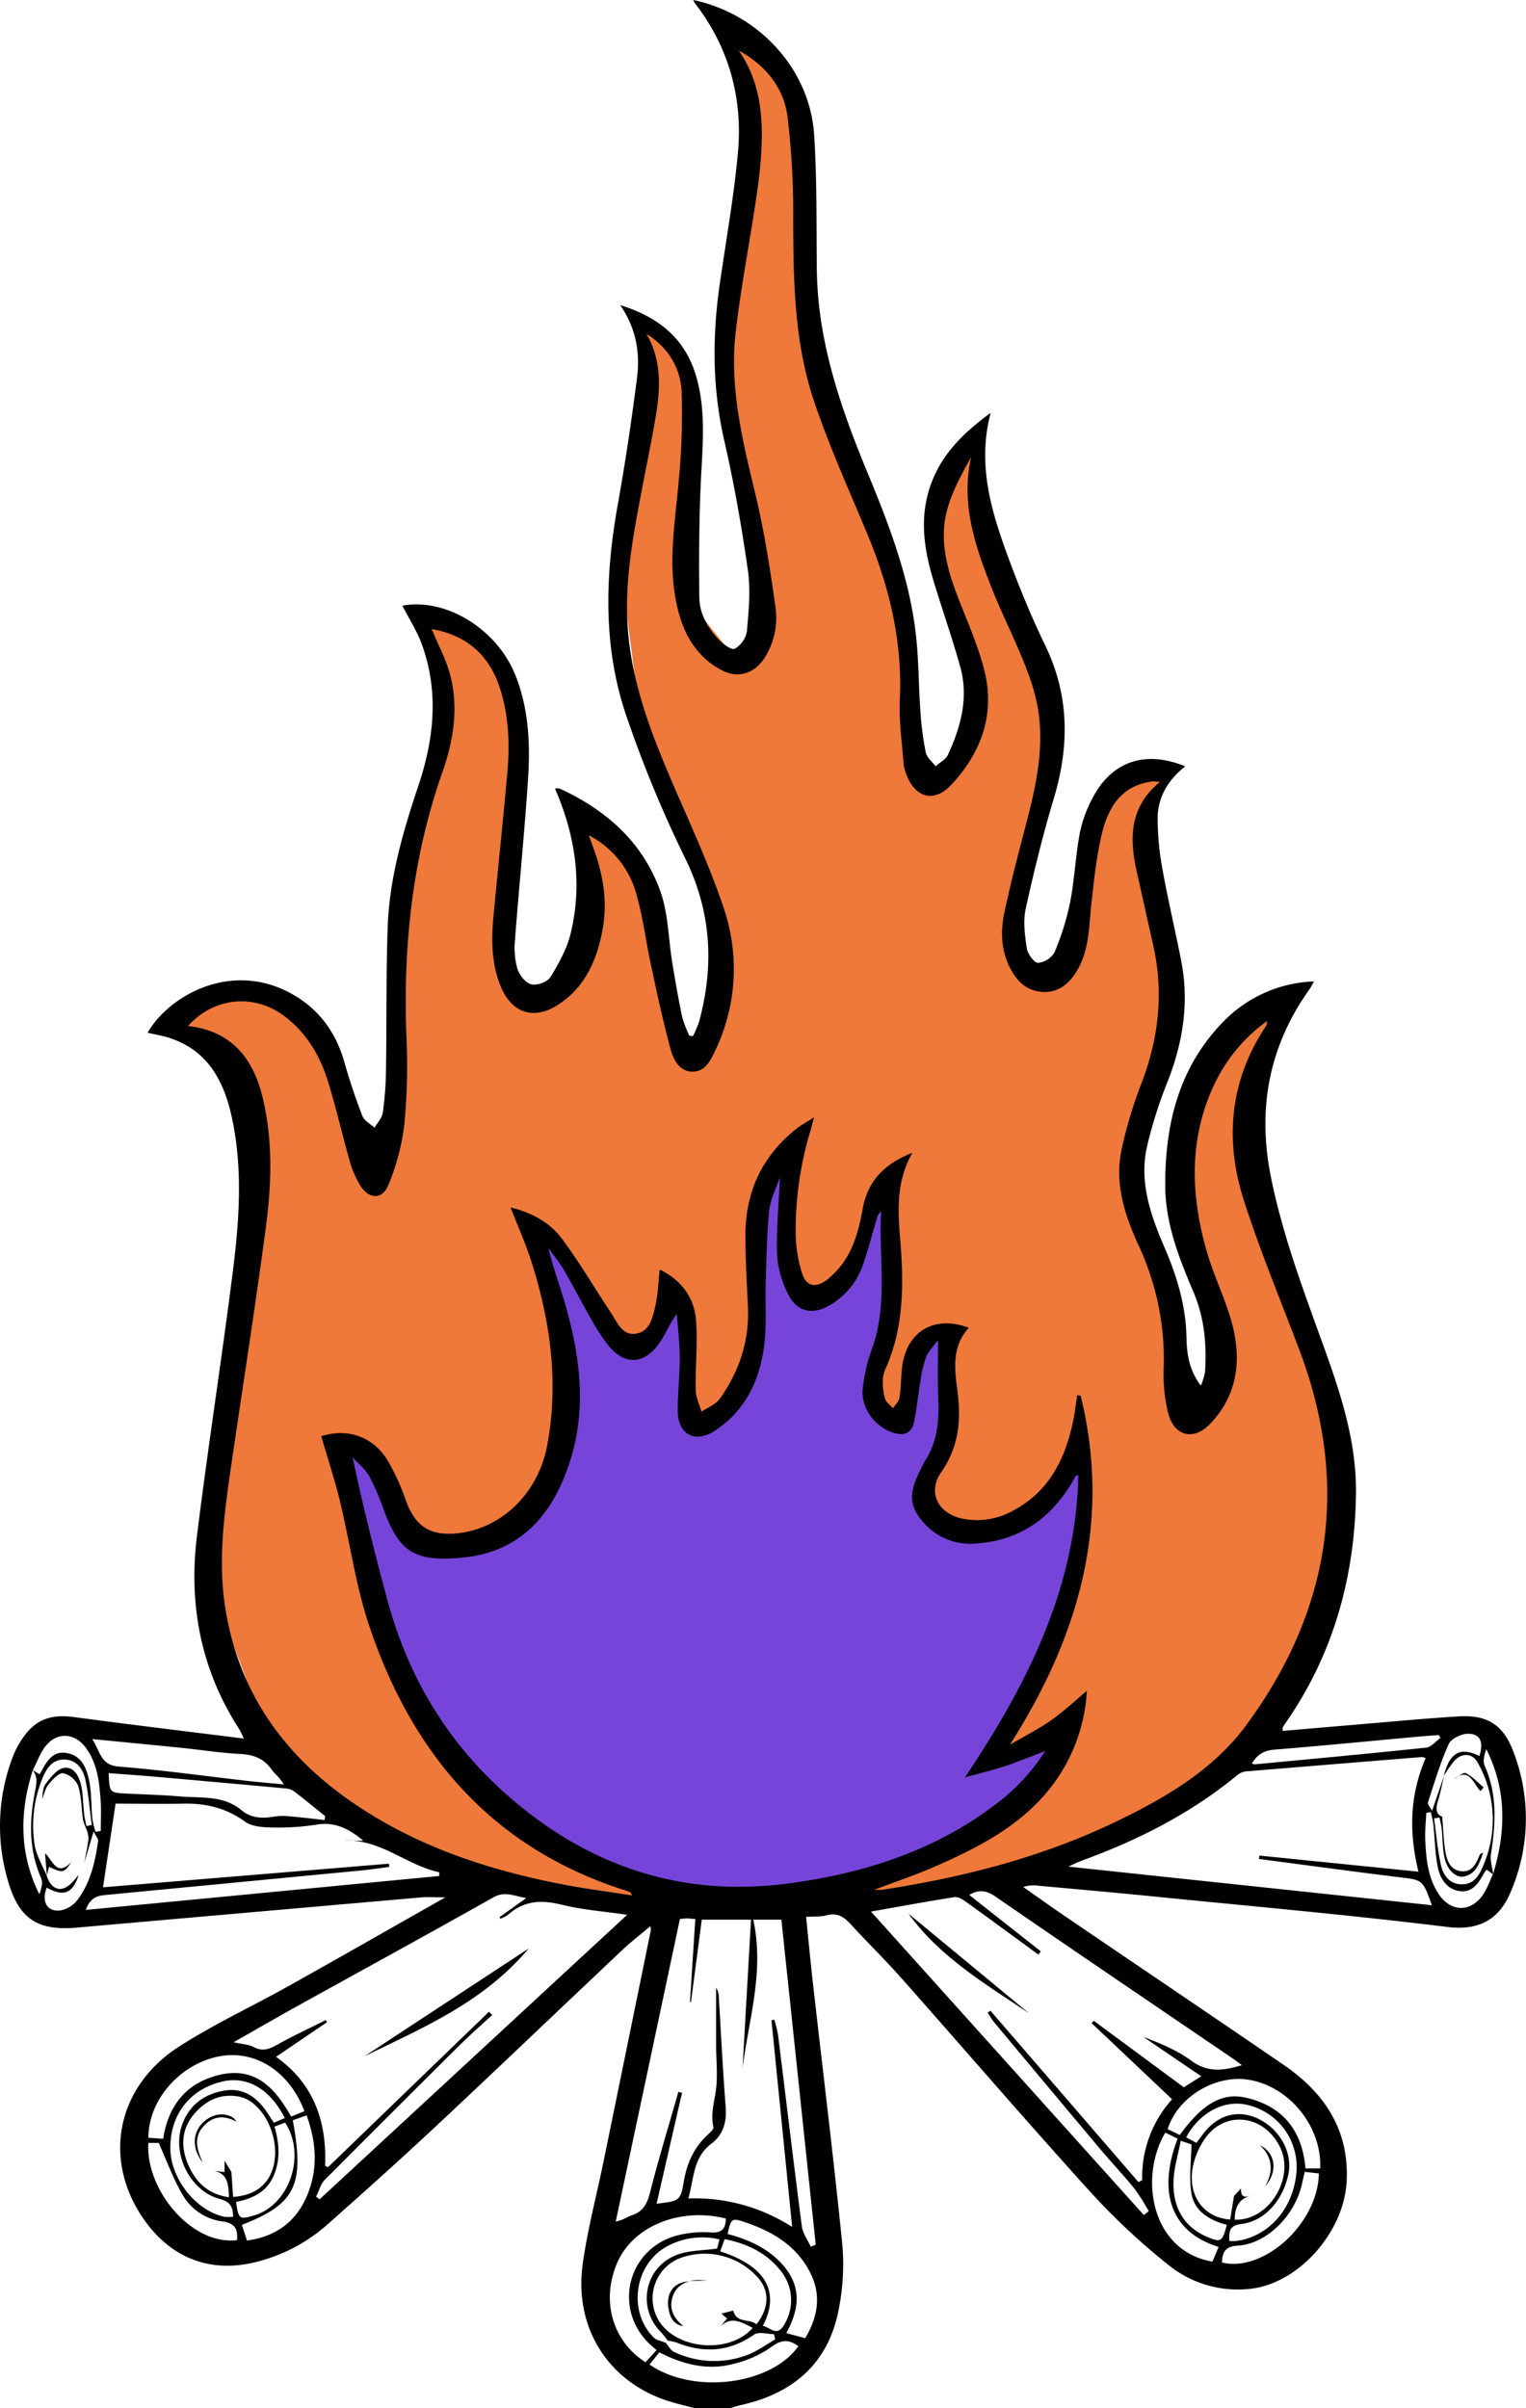 <?xml version="1.0" encoding="UTF-8"?> <svg xmlns="http://www.w3.org/2000/svg" viewBox="0 0 474.3 748.27"><defs><style>.cls-1{fill:#ee793a;}.cls-2{fill:#7744d9;}</style></defs><g id="Слой_2" data-name="Слой 2"><g id="Слой_1-2" data-name="Слой 1"><polygon class="cls-1" points="242.85 596.52 336 578.26 379.6 552.99 410.25 504.4 416.23 452.82 394.55 386.29 389.32 341.43 400.53 313.02 386.32 316.16 370.42 340.49 366.57 364.82 367.29 382.88 371.36 394.54 375.97 406.33 380.58 420.17 378.61 428.89 372.11 440.21 364.88 427.93 359.82 392.04 351.39 364.09 358.86 333.26 364.16 300.98 358.62 260.27 360.31 245.34 363.68 239.07 348.26 243.41 340.07 254.01 329.47 301.7 319.35 301.46 314.3 287.49 322.73 255.45 328.27 231.6 320.08 197.16 307.55 166.32 303.7 148.98 304.42 135.25 293.34 149.94 290.69 177.65 299.36 203.42 299.84 224.14 295.63 243.93 285.87 241.96 277.68 179.81 261.06 128.26 250.46 94.06 249.5 50.94 243.47 24.2 230.47 10.95 226.85 10.71 232.63 61.54 230.22 82.73 226.61 123.2 230.71 147.78 236.97 176.2 236.73 198.36 229.02 205.11 214.33 186.8 217.75 151.35 216.01 122.72 206.38 105.14 199.15 99.6 199.87 132.84 192.65 174.03 199.87 229.92 212.4 260.75 223.96 288.21 221.79 314.23 215.29 326.51 207.82 311.34 199.39 272.56 194.33 263.16 178.19 250.39 183.97 295.44 169.28 311.1 161.09 306.52 156.03 292.55 161.33 220.52 150.97 200.05 133.63 191.86 132.66 194.75 139.65 229.19 130.01 258.34 122.31 313.51 121.82 355.66 116.04 365.3 100.87 327 90.51 312.3 72.92 308.93 58.47 314.95 52.21 317.84 68.11 328.44 73.41 337.36 75.57 361.2 74.37 417.81 67.86 469.36 65.7 492.97 80.39 531.99 99.9 557.53 130.26 577.28 167.83 586.67 210.23 593.66 242.85 596.52"></polygon><polygon class="cls-2" points="105.28 449.01 113.81 451.33 126.99 472.66 139.39 480.8 166.14 469.56 174.28 441.25 173.12 406.75 164.59 380 176.61 390.86 189.79 415.67 198.32 419.16 209.56 401.71 213.05 410.24 214.99 440.87 221.97 440.09 233.21 426.14 235.15 378.84 244.06 355.97 245.23 367.21 245.61 396.67 256.86 402.49 265.38 392.02 268.49 381.55 275.46 372.64 278.95 392.02 271.59 433.11 276.63 441.25 280.89 441.64 287.09 416.44 291.55 416.41 294.85 436.21 287.87 462.19 288.26 469.94 300.66 474.98 321.6 471.11 334.39 452.5 337.49 457.15 335.94 471.88 335.17 488.55 321.21 524.22 309.58 543.21 320.82 543.21 329.74 540.5 324.13 558.17 278.18 581.21 240.19 589.73 187.85 581.21 154.9 562.21 123.5 516.08 104.11 451.72 105.28 449.01"></polygon><path d="M215.76,748.27c-2.38-.63-4.78-1.2-7.15-1.9-19.1-5.65-30.32-22.65-27.49-42.88,1.49-10.72,4.3-21.26,6.48-31.89q7.36-35.91,14.69-71.83a5.47,5.47,0,0,0-.15-1.24c-3.09,2.62-6.09,4.93-8.82,7.51-19.24,18.15-38.35,36.44-57.66,54.51-11.12,10.4-22.46,20.56-33.85,30.64A52.3,52.3,0,0,1,79.11,703c-15,3.6-27.84-2.2-36.14-16.07-10.7-17.87-5.89-39,12.59-50.92,11-7.08,22.94-12.58,34.36-19,15.89-8.87,31.68-17.91,48.49-27.43-3.14,0-5.24-.16-7.32,0Q77.41,594.27,23.72,599C11.56,600,5.9,596.25,2.47,584.42a60.06,60.06,0,0,1,1.4-38.24,27.47,27.47,0,0,1,2.69-5.33c4.11-6.47,9-8.31,16.56-7.28,17.29,2.33,34.61,4.4,52.66,6.67a30.34,30.34,0,0,0-1.39-2.86C62.47,519,58.55,498.69,61.22,477.22c3.4-27.36,7.66-54.61,11.13-82,2.05-16.11,3.19-32.35-.39-48.44-2.5-11.26-7.66-20.61-19.59-24.35-2.11-.66-4.31-1-6.51-1.52C52.57,309.33,71.6,298.69,90,308.46c8.86,4.71,14.35,12.06,17.07,21.7,1.59,5.62,3.46,11.19,5.57,16.63.57,1.48,2.48,2.44,3.78,3.63.88-1.55,2.31-3,2.55-4.69a101.39,101.39,0,0,0,1-13c.24-15,0-30,.54-44.93s4.78-29.51,9.55-43.73c4.89-14.6,6.4-29.26,1-44-1.53-4.14-4-7.95-6-11.86,13.43-2.52,29.43,7.19,35.16,21.67,4.1,10.33,4.62,21.21,3.91,32.08-1.1,16.68-2.78,33.32-4.06,50a24.93,24.93,0,0,0,.68,8.88c.6,2,2.48,4.49,4.25,5s5.14-.69,6.08-2.21c2.63-4.27,5.18-8.9,6.33-13.73,3.66-15.32,1.44-30.23-4.91-44.85a4.14,4.14,0,0,1,1.47,0c14.53,6.66,25.9,16.76,31.31,32,2.46,6.92,2.45,14.7,3.67,22.08.93,5.66,1.91,11.31,3.09,16.93a36.28,36.28,0,0,0,2.22,5.77l1.13.12a35.26,35.26,0,0,0,1.89-4.46c4.79-17.63,3.8-34.5-4.54-51.25A375.9,375.9,0,0,1,195,223.4c-7.7-21.87-7-44.37-2.93-66.94,2.31-12.89,4.23-25.85,5.9-38.83,1-7.82-.12-15.46-5.2-22.81,12.09,3.72,20.28,10.5,23.66,22.29,3.24,11.29,1.8,22.77,1.32,34.24s-.52,22.9-.39,34.35c.06,5,2.58,9.39,6,13,1.33,1.42,4,3.37,5,2.88a7.73,7.73,0,0,0,3.77-5.3c.57-6.3,1.21-12.78.33-19-1.93-13.57-4.31-27.11-7.37-40.47-3.69-16.1-3.73-32.14-1.41-48.33,1.93-13.45,4.34-26.86,5.62-40.38C231,30.87,226.74,14.93,216,1a7.36,7.36,0,0,1-.54-1c20.34,4.23,36.24,21.46,37.58,41.83.91,13.93.68,27.94.84,41.91.26,22.3,7.35,42.85,15.75,63.13,7.07,17.07,13.67,34.35,15.31,53,.62,6.95.62,14,1.12,20.92a98.63,98.63,0,0,0,1.67,13c.33,1.58,2,2.89,3.07,4.33,1.31-1.19,3.16-2.12,3.84-3.6,4-8.66,6.46-17.71,3.84-27.22-2.49-9-5.62-17.84-8.32-26.79s-4.18-17.75-1.79-26.91c2.87-11,10.17-18.48,19.53-25.29-4.31,16.42.37,31.06,5.7,45.5,3.33,9,7,17.92,11.17,26.54,7.61,15.61,7.68,31.35,2.79,47.69-3.4,11.32-6.24,22.83-8.76,34.38-.84,3.89-.27,8.21.34,12.23.27,1.75,2.25,4.52,3.49,4.54a6.65,6.65,0,0,0,5.15-3.31,83,83,0,0,0,4.84-15.59c1.38-7.08,1.67-14.38,3-21.46a40.22,40.22,0,0,1,4.3-11.49c6-10.9,16.25-14.22,28.47-9.2-5.29,4.15-8.51,9.51-8.58,16a87,87,0,0,0,1.57,16.32c1.69,9.45,3.95,18.79,5.77,28.22,2.52,13,.49,25.5-4.38,37.75a140.15,140.15,0,0,0-6.2,19.56c-2.62,11.15,1,21.48,5.34,31.55,3.83,8.89,6.63,17.95,6.85,27.78.11,5,.64,10.18,4.48,15.28a22,22,0,0,0,1.29-4.21c.58-8.57-.19-17-3.6-24.95-4.51-10.59-8.71-21.24-8.76-33-.07-19.24,4.27-36.93,18.19-51.11a41.32,41.32,0,0,1,28-12.37,20,20,0,0,1-1.19,2.2c-12.65,17.63-16.43,37.05-12.21,58.28,3.52,17.71,9.79,34.53,15.9,51.41,5.58,15.4,10.86,30.86,10.59,47.56-.4,25.71-7,49.52-21.76,70.82a17.32,17.32,0,0,0-1,1.57c-.1.19,0,.47,0,1.06,7.19-.62,14.34-1.24,21.5-1.84,11.07-.92,22.12-2,33.2-2.67,8.93-.54,13.89,2.66,17,11a57.49,57.49,0,0,1-.81,43.45c-3.28,7.88-9,12.26-19.55,11-29.95-3.69-60-6.36-90.06-9.36-12.41-1.25-24.84-2.34-37.26-3.48a10.4,10.4,0,0,0-4.67.4c4.54,3.18,9,6.4,13.61,9.51,22.48,15.29,45,30.47,67.45,45.85,12.6,8.65,20.28,20.21,19.46,36.12-.81,15.72-14.75,31.47-29.54,33.33a34.28,34.28,0,0,1-26-7.48,207,207,0,0,1-24.5-23c-19.85-21.91-39.14-44.33-58.75-66.46-5-5.6-10.35-10.82-15.39-16.34-2.1-2.3-4.18-3.63-7.45-2.73-1.86.51-3.91.32-6.38.48.74,7.27,1.38,14.19,2.17,21.09,3.05,26.9,6.37,53.78,9.08,80.72a71.22,71.22,0,0,1-1.1,20.07c-3.18,16.88-14.19,26.27-30.6,29.87-1.07.24-2.11.61-3.16.92ZM464.11,582.44,462.06,581a11.21,11.21,0,0,0-.75,1c-1.69,3-3.52,6.14-7.54,5.65s-6.17-3.85-6.89-7.48c-.87-4.34-.91-8.85-1.38-13.28-.14-1.28-.52-2.54-.79-3.81l-1.4.24c-.12,2.7-.43,5.4-.33,8.09.24,6,.77,12,4.22,17.2,3.65,5.5,9.74,5.7,13.57.38,1.42-2,2.22-4.39,3.28-6.63,4.06-13.21,4.25-26.2-2.1-38.85-.57,1.75-1.12,3.74-.48,5.19,4,9,3.38,18.15,1.93,27.48C463.1,578.2,463.85,580.36,464.11,582.44ZM10.07,550l2.24,1.35c2-3.43,3.67-7.51,8.52-6.6s6.23,5.12,7,9.22c.65,3.64.51,7.41.86,11.11a29.08,29.08,0,0,0,1,4.15l1.63-.28c0-3,.17-6,0-8.9-.42-6-.94-12-4.73-17.06-3.41-4.54-8.86-4.86-12.39-.45-1.74,2.17-2.68,5-4,7.51C6,563.19,6,576.07,12.22,588.6c.65-1.69,1.17-3.59.56-5-3.94-9-3.69-18.14-1.81-27.39C11.44,553.89,11.7,551.89,10.07,550ZM206.94,728c.85,1,1.51,2.35,2.57,2.83a29,29,0,0,0,22.88.9c3-1.14,5.71-3.17,8.55-4.79l-.41-1.64c-2.08,0-4.75-.84-6.14.14-7.67,5.37-15.61,5.87-24.07,2.49a18.47,18.47,0,0,0-2.79-.61,29.67,29.67,0,0,0-2-2.53c-7.94-7.89-5-21,5.64-24.4,3.56-1.13,7.49-1.1,11.7-1.66.16-.59.46-1.73.75-2.86a23,23,0,0,0-16.77,2.42c-9.76,5.76-11.68,20.1-3.65,28.09C204.07,727.25,205.66,727.44,206.94,728ZM66.56,674.56l3.23.39v-3.54q1.06,1.74,2.13,3.45.27,3.92.54,7.8c8-.54,12.42-5.1,13-12.44.65-8.2-4.5-17.53-11.33-18.76-5.79-1-10.3,1.32-13.84,5.52-4.12,4.89-4.12,10.55-1.59,16.14,2.36,5.21,6.22,8.76,12.47,9.65C71,678.91,70.93,675.53,66.56,674.56Zm317,7.78,2.17-2.31c-.19,3.77,2.18,2.3,3.88,2.15-4.42.62-5.8,3.53-5.86,7.56,10.58.42,18.81-12.87,14.1-22.52-4.93-10.1-17-11.61-23.27-2.77a23.74,23.74,0,0,0-3.55,7.63c-2.38,9.26,2.46,17,11.32,17.61C382.74,687.29,383.15,684.82,383.55,682.34ZM24.44,582.64c-1.8,5.72-4.65,6.84-9.93,3.92-1.58,4.31,0,7.42,4,7.12A8.67,8.67,0,0,0,24,590.49c4.09-5.37,5.55-11.84,6.5-18.39.1-.68-.66-1.49-1.4-3l-2.89,9.68c.45-2.45,1-4.88,1.29-7.34a7.72,7.72,0,0,0-.63-3,21.12,21.12,0,0,1-1.07-2.93c-.52-3.54-.45-7.24-1.51-10.6a6.74,6.74,0,0,0-4.66-3.9c-1.41-.15-3.34,2-4.58,3.52-1,1.21-1.3,3-1.92,4.5.12-1.73.22-3.66,1.2-4.91,1.49-1.92,3.4-4.38,5.46-4.75,3.08-.56,4.76,2.49,5.38,5.21.68,3,.64,6.14,1,9.22.14,1.22.45,2.42.68,3.63l1.68-.33c-.62-4.62-1-9.3-1.94-13.85-.72-3.4-2.63-6.45-6.67-6.5-3.86,0-5.55,3-6.81,6.05A38.88,38.88,0,0,0,10.73,573c.46,3.46,2.52,6.71,3.85,10l-.06-.09c1.56,4.57,4.79,5.35,8,1.92C23.16,584.14,23.79,583.38,24.44,582.64Zm424.31-30.82c1.82-7.27,5.11-9.1,11.06-6.15,1.38-4.27.33-6.92-3.49-6.93-2.09,0-5.28,1.52-6.05,3.22-2.63,5.83-4.46,12-6.43,18.12-.19.61.73,1.57,1.26,2.61l3.78-11c-.64,2.65-1.13,5.34-1.94,7.94-.76,2.42-.63,4.28,1.32,4.83.33,3.94.42,7.37.95,10.74.49,3,1.59,6.11,5.29,6.28,3.36.16,4.4-2.73,5.49-5.28.05-.12.29-.16,1-.52-1.25,3.5-2.24,6.61-5.92,7.4-2.58.56-5.29-2-6.12-5.92-.61-2.89-.54-5.92-.85-8.88-.13-1.18-.45-2.34-.69-3.5l-1.68.26c.67,4.84,1.08,9.73,2.12,14.48.72,3.3,2.82,6.07,6.65,6,3.66,0,5.34-2.91,6.53-5.87a35.83,35.83,0,0,0-1.68-31.81c-1.66-3.15-5-3.3-7.42-.58A52.39,52.39,0,0,0,448.75,551.82ZM224,722.84q1-1.22,2-2.4l-1.81-1.51,3.72-.95c1,4.12,5.1,2.38,7.2,4.29,4.32-5.61,4.17-11.16-.57-15.61a22.09,22.09,0,0,0-21.85-5.41,13.4,13.4,0,0,0-8.13,19.51c5.26,9.34,22.14,10.94,29.4,2.58C230.62,721.78,227.5,719.52,224,722.84ZM360.49,243a18.59,18.59,0,0,0-2.14-.18c-9.46,1.06-13.76,7.71-15.76,15.82-1.79,7.22-2.55,14.72-3.37,22.14-.8,7.18-.62,14.52-4.57,21-2.42,4-5.8,6.74-10.64,6.45s-7.94-3.29-10.06-7.42c-2.81-5.48-3-11.35-1.8-17.18,1.7-8,3.76-16,5.84-24,3.07-11.72,6.22-23.37,5.1-35.72-.82-9-4.3-17.11-7.88-25.22-2.42-5.47-5-10.88-7.18-16.45-5-12.85-9.46-25.83-6.17-40.2-2.93,5.18-5.74,10.36-7.34,15.89-2.8,9.69-.15,19,3.38,28.08,2.84,7.31,6.07,14.56,8,22.12,3.5,13.7-.85,25.71-10.27,35.78-5.27,5.63-11.2,4-13.86-3.15a12.17,12.17,0,0,1-.9-3.23c-.49-6.7-1.5-13.44-1.19-20.11.85-18.14-3.27-35.13-10.19-51.69-5.71-13.69-11.86-27.26-16.55-41.3-6.09-18.18-6.35-37.26-6.4-56.29a246.56,246.56,0,0,0-1.79-32C243.52,27,237.8,20.22,229.62,15.7c6.67,9.58,7.61,20.4,7,31.49-.3,5.34-1,10.68-1.83,16-2,13.32-4.58,26.56-6.12,39.93-2,17.15,2.09,33.69,6.07,50.26,2.79,11.6,4.63,23.46,6.29,35.28a23.19,23.19,0,0,1-3.43,15.82c-2.91,4.56-7.76,6.35-12.65,4.09a24.06,24.06,0,0,1-7.4-5.51c-4.68-5.13-6.71-11.58-7.79-18.33-1.84-11.51.08-22.87,1.1-34.31a216.46,216.46,0,0,0,1-28.68c-.34-7.5-4.23-13.8-10.94-18,4.73,8.09,4.35,16.76,2.92,25.45-1.25,7.63-2.88,15.19-4.31,22.79-2.71,14.35-5.52,28.68-4.4,43.43,1.33,17.73,7.81,33.9,14.8,50,5.22,12,10.68,23.93,14.85,36.3a58.54,58.54,0,0,1-2.38,44.53c-1.44,3.09-3.12,6.83-7.22,6.76s-5.9-3.81-6.79-7.09c-2.31-8.52-4.16-17.17-6-25.8-1.64-7.53-2.55-15.26-4.7-22.64A29,29,0,0,0,183,259.58c.6,1.65,1,2.66,1.33,3.66,3.12,8.33,4.59,16.87,2.94,25.71-1.77,9.5-5.5,18-14,23.38-7.41,4.72-14.17,2.45-17.58-5.67-2.88-6.87-3-14.1-2.36-21.37,1.4-15,3-30,4.35-45.08.8-9.12.47-18.24-2.51-27-3.49-10.28-10.83-16-21-17.74,2,4.88,4.6,9.63,5.87,14.72,2.52,10.11.82,20.22-2.56,29.83-9.39,26.68-12.22,54.13-11.15,82.22a192.64,192.64,0,0,1-.67,27.29,71.5,71.5,0,0,1-4.92,18.64c-1.86,4.7-6.12,4.55-8.79.15a30,30,0,0,1-3.15-7.17c-2.36-8.26-4.26-16.67-6.79-24.88-2.58-8.38-6.91-15.71-14.28-21-8.6-6.12-20.83-5.8-29.31,3.55,13.36,1.5,20.2,9.83,23.18,22.1,3.23,13.31,2.84,26.83,1.06,40.21-3.4,25.59-7.43,51.1-11.15,76.66-2,13.85-3.7,27.73-1.51,41.74,4.11,26.27,18.24,46,39.83,60.76,19.81,13.54,42.1,20.87,65.44,25.34,6.86,1.32,13.81,2.2,21.25,3.36-.51-.79-.56-1-.65-1-.46-.19-.92-.38-1.39-.53C153,574.35,128,545,114.64,504.85c-4.12-12.36-5.85-25.5-8.94-38.22-1.66-6.85-3.88-13.57-5.85-20.35,8.08-2.53,15.86,0,20.46,7.26a68.69,68.69,0,0,1,5.89,12.86c2.88,7.8,7.37,10.87,15.63,10.09,14-1.32,25.46-12.43,28.26-27.43,3.63-19.39,1-38.29-4.86-56.85-1.81-5.7-4.28-11.2-6.54-17,6.66,1.61,12.24,4.69,16,9.76,5.48,7.37,10.15,15.34,15.22,23,2,3,3.5,7.17,7.8,6.45s5.18-5.09,6-8.71.9-7.27,1.34-11.22c6.71,3.29,10.71,8.64,11.28,15.71s-.24,14.42-.1,21.64c0,2.29,1.16,4.57,1.79,6.85,1.94-1.34,4.46-2.28,5.74-4.09,6-8.48,9.18-17.91,8.71-28.44-.33-7.6-.82-15.21-.77-22.81.1-13.41,5.43-24.43,16-32.73,1.45-1.14,3.12-2,5.31-3.41-.51,1.86-.76,2.82-1,3.77a107.33,107.33,0,0,0-4.7,32.85,43.1,43.1,0,0,0,1.94,11.71c1.33,4.25,4.24,4.81,7.84,2.11a22.22,22.22,0,0,0,2.19-2c5.65-5.55,7.53-12.75,8.9-20.2,1.58-8.6,6.85-13.91,15.39-17.23-4.9,8.63-4.55,17.39-3.83,26.11,1.15,13.92,1.39,27.69-4.43,40.84a9.43,9.43,0,0,0-.91,3.61,20,20,0,0,0,.67,5.83c.34,1.13,1.62,2,2.48,3,.69-1.07,1.8-2.07,2-3.22.47-2.81.48-5.7.72-8.55,1-11.8,9.67-17.39,20.86-13.26-5.33,5.77-4.45,12.73-3.56,19.52,1.19,9.08.5,17.42-5,25.33-4.37,6.24-1.09,12.78,6.38,14.44a23,23,0,0,0,16.26-2.64c10.61-5.73,15.6-15.38,18.12-26.64.67-3,1-6,1.5-9.07l1.06.21c9.56,39-.26,74.33-22,108.41,5-2.91,9.22-5,13.05-7.74s7.21-5.94,10.87-9a53.58,53.58,0,0,1-13.61,32.87c-8.95,10-20.65,16-32.64,21.31-6.28,2.8-12.83,5-19.83,7.65a20.33,20.33,0,0,0,2.42,0c25.4-3.87,50.09-10.2,73.31-21.46,15.17-7.35,29.76-15.95,39.88-29.69,26.36-35.8,32.34-74.81,16.47-116.74-5.82-15.4-12.16-30.62-17.18-46.27-6.1-19-4.4-37.47,7-54.47.15-.23.09-.6.19-1.33a51.2,51.2,0,0,0-17,21c-7.32,16.45-6.63,33.33-1.87,50.18,2.19,7.77,5.91,15.12,8,22.91,3,11.32,1.67,22.2-6.8,31.06-5.26,5.49-11.34,3.83-13.13-3.55a50.28,50.28,0,0,1-1.34-13.34A83.53,83.53,0,0,0,354,387.23c-4.31-9.38-7.63-19.21-5.46-29.69a137.17,137.17,0,0,1,6.3-21.07c5.38-14.06,6.88-28.28,3.54-43-1.69-7.42-3.3-14.85-5-22.28C351.1,260.91,350.74,251.06,360.49,243Zm-68.94,173.4c-1.41,1.93-2.94,3.4-3.67,5.19a34.47,34.47,0,0,0-1.75,7.24c-.73,4.3-1.17,8.65-2,12.93-.53,2.78-2.26,4.4-5.4,3.72-6.2-1.33-11.26-7.61-10.58-14A52.39,52.39,0,0,1,271,419.17c5.1-14,2.07-28.48,2.85-42.77a4,4,0,0,0-1.19,1.81c-1.43,4.77-2.68,9.61-4.28,14.32a23.14,23.14,0,0,1-10.58,13.11c-5.38,3.08-10.19,2-12.88-3.58a31.15,31.15,0,0,1-3.4-12.09c-.27-7.79.52-15.63.9-24.16-1.26,3.71-3,6.89-3.32,10.2-.75,7.18-.85,14.43-1.09,21.65s.39,14.3-.61,21.28c-1.49,10.43-6,19.62-15.18,25.62-6.26,4.11-11.53,1.19-11.58-6.28,0-5.48.65-11,.63-16.45,0-4.51-.58-9-.9-13.53-2.47,3.33-3.71,6.79-5.82,9.59-4.74,6.27-10.64,6.22-15.54.11a57.55,57.55,0,0,1-4.92-7.49c-3-5.19-5.71-10.52-8.72-15.7-1.43-2.45-3.27-4.66-4.92-7,1.39,5.93,3.45,11.4,5.08,17,4.64,15.92,6.86,32.1,1.93,48.3-5.13,16.84-15.1,29.2-33.92,30.92-14.49,1.33-19.3-1.71-24-14.18a83.88,83.88,0,0,0-4.69-11c-1.26-2.28-3.47-4-5.25-6,3.19,15.23,6.9,29.83,10.81,44.37,7.46,27.74,22.7,50.32,45.71,67.47,23.49,17.49,49.83,24.46,79,20.56,23.23-3.11,45-10,63.94-24.28a64,64,0,0,0,15.81-16.85c-4.77,1.8-8.64,3.43-12.62,4.72s-8.22,2.33-12.34,3.47c19.26-28.79,34.43-58.48,35.27-93.91-.68.18-.84.18-.88.24-.31.55-.57,1.11-.88,1.65-6.68,11.44-16.42,18.34-29.76,19.32a19.43,19.43,0,0,1-18.37-8.8c-3.83-5.68-.76-11,1.82-16.16a3.41,3.41,0,0,1,.17-.33c3.86-5.78,4.63-12.22,4.38-19C291.37,429.3,291.55,423.24,291.55,416.41Zm-128,173.4c-4-.73-6.7-2.19-10.23-.2-20.74,11.68-41.63,23.09-62.45,34.62C85,627.51,79.13,630.9,72.6,634.6c2.71.61,4.69.66,6.25,1.5,2.87,1.53,5,.56,7.55-.86,4.83-2.71,9.88-5,14.85-7.53l.39.67L85.8,639.13c11.68,8.33,15.81,20,15.24,33.87l.93.41,50-48.28,1,1c-3.32,3.07-6.73,6.05-9.94,9.23q-21.1,20.94-42.08,42c-1.32,1.34-1.82,3.48-2.7,5.24l1.09.8L194.93,595c-7.15-1.05-13.89-1.54-20.35-3.14-6.25-1.53-11.68-1.33-16.61,3.1a11.26,11.26,0,0,1-2.44,1.27l-.29-.49ZM270.71,594l84.81,94.3,1.52-1.2a66.62,66.62,0,0,0-4.38-6.94c-3.37-4.17-7.08-8.06-10.53-12.17q-16.72-19.89-33.37-39.87a27.78,27.78,0,0,1-1.76-2.74l.85-.57,46,53.25,1.15-.6a36.14,36.14,0,0,1,9.3-25.14l-25-23.65c.22-.25.44-.49.65-.74l28,20.67,5.41-3.43-18-12.23c5.28,2,10.52,4.16,14.94,7.42,5.08,3.74,10,3.1,15.69,1.36-1.19-.87-2.14-1.6-3.13-2.27-24.53-16.7-49.11-33.33-73.54-50.17-2.91-2-5.21-2.1-8.09-.46l22.27,17.54-.76,1c-7.5-5.48-15-11-22.5-16.4-1-.74-2.49-1.61-3.6-1.44C288,590.87,279.33,592.48,270.71,594ZM252,698.13l1.54-.61q-5.34-50.57-10.68-101h-8.74c3.51,15.93-1.36,30.83-3.32,46l2.62-46h-15.3c-1.14,8.69-2.24,17.12-3.35,25.55l-.31,0c.54-8.53,1.09-17.06,1.65-25.76-1.23-.09-2-.2-2.69-.18a19.41,19.41,0,0,0-2.1.19c-6.69,31.55-13.31,62.76-19.94,94,2.37-.47,3.67-1.53,5.15-2,3.46-1.2,4.65-3.65,5.53-7.09,2.66-10.47,5.82-20.81,8.78-31.21l1.15.28-7.92,34.48c7.1-.87,7.43-.82,8.45-6.84S215.86,667,220.34,663c.63-.54,1.53-1.51,1.4-2.07-1-4.3.49-8.35.9-12.51.38-4,0-8-.06-12,0-6.25,0-12.51,0-18.76a5.58,5.58,0,0,1,.83,2.88c.69,11.33,1.24,22.68,2.13,34,.38,4.75-.65,8.75-4.46,11.6-5.67,4.26-5.37,10.73-7.12,17A55.93,55.93,0,0,1,246.21,692c-2.21-22.13-4.32-43.18-6.43-64.23l.9-.18a42.76,42.76,0,0,1,1.16,4.82c2.46,19.81,4.81,39.63,7.39,59.42C249.51,694,251,696,252,698.13ZM443.12,546.29a5.51,5.51,0,0,0-1.18-.31q-27.4,2.21-54.8,4.47a5.1,5.1,0,0,0-2.62,1.19c-14.5,11.94-31,20.26-48.52,26.62-1.06.38-2.06.92-3.95,1.77l113,12c-2.85-8-2.88-7.83-10.14-8.71-14.55-1.77-29.08-3.77-43.61-5.67l.12-1.05,49.45,5C437.84,569.19,438.19,557.68,443.12,546.29Zm-306.6,36.65v-1.16c-10.23-2.17-18.41-10.52-29.74-9.81h6.14c-4.55-3.79-8.86-5.9-14.42-5a78.42,78.42,0,0,1-13.43.91c-3-.05-6.66-.19-8.91-1.82-5.88-4.27-12.2-5.75-19.24-5.6s-14.35,0-21,0c-1.26,8.42-2.57,17.15-3.9,26l88.85-7.34.12,1c-2.54.32-5.08.72-7.63,1Q73,585,32.59,588.86c-2.86.26-4.78,1.3-5.89,4.62Zm-35.64-17.39.19-1.2c-3.28-2.63-6.52-5.32-9.87-7.86a5.63,5.63,0,0,0-2.77-.78q-20.1-1.86-40.21-3.62c-4.79-.42-9.59-.74-14.44-1.11.26,6.1.26,6.09,5.54,6.35,5.6.28,11.21.43,16.8.9,6.48.55,13.33-.41,18.91,4.25,3,2.52,6.5,2.65,10.2,2a17.48,17.48,0,0,1,4.74-.07C93.61,564.7,97.25,565.15,100.88,565.55ZM28.64,540.39c2.57,4,2.71,8.12,8.22,8.55C50.28,550,63.63,551.88,77,553.4c3.72.42,7.45.73,11.18,1.09-1.11-2.08-2.72-3.17-3.77-4.66-2.46-3.49-5.73-4.61-9.88-4.82-5.84-.29-11.65-1.23-17.47-1.82C47.9,542.25,38.73,541.38,28.64,540.39Zm197,149c-14.37-3.61-29,2.41-33.85,13.87-5,11.67-1.44,24.24,8.84,30.77l3.43-3.76c-.87-.77-1.44-1.24-2-1.75-11.47-10.77-7.27-29.25,7.85-33.73A32.89,32.89,0,0,1,221,693.71C224.34,693.9,225.49,692.66,225.62,689.4ZM50.71,664.6c1.73-11.05,7.86-17.79,18.14-20,10.77-2.27,16.84,4.52,21.63,13.1l4.14-1.68C90,643.78,79.51,637,68.5,638.92c-12.29,2.16-22.42,13.48-22.37,25.36Zm316-1.19c6.89-9.51,13-13.27,20.45-11.6,11.58,2.6,17.67,10.37,18.58,22h4.59c.54-13-9.52-25.39-22.09-27.53-10.43-1.77-22.25,5.34-25.32,15.34ZM226.15,694.18c6.9,1.84,13.3,4.74,17.91,10.53,5.18,6.52,4.17,13.31.32,20.27l5.89,1.59c4-6.77,5.11-13.56,1.42-20.63-4.24-8.15-11.51-12.47-19.87-15.33C227.43,689.1,227.26,689.21,226.15,694.18Zm-137.63-36c-4.52-9-11.61-13.12-19.26-11.4-10.23,2.3-16.5,10.39-16.31,21,.17,9.38,8,19.19,16.77,21.05a13.1,13.1,0,0,0,2.73,0c0-3.19-1-4.69-4.22-5.56-9.25-2.51-14.88-14.09-11.61-23.1,2.26-6.22,7.11-9.63,13.37-10.58,6-.91,10.17,2.41,13.31,7.22l1.8,2.79Zm283.35,7.69c1-1.34,1.86-2.57,2.82-3.7,5-5.89,11.95-6.87,18.41-2.64,5.56,3.64,8.56,10.17,7.36,16-1.7,8.27-7.42,14.69-14.67,15.56-3.83.45-3.78,2.48-3.71,5.27a18.16,18.16,0,0,0,2.12,0C394.64,695,402.39,685.8,403,674.16a19.74,19.74,0,0,0-14.72-19.94c-7.28-2.06-15.33,1.95-19.6,9.94Zm-9.67-3.19c-8.14,13.61-4.67,36.71,14.64,40.1l1.93-4.58c-16.27-5-18.45-18.9-12.75-33.63ZM76.76,696.22c8.9-1.22,15-5.69,18.45-13.44,3.69-8.34,3.23-16.81.08-25.45L91,658.84c3.71,20.18.89,26-15.84,32.52C75.68,692.84,76.16,694.34,76.76,696.22Zm171.38,32.84c-2.88-2.12-5.19-2.17-8.43.25a34.28,34.28,0,0,1-12.06,5.32c-7.89,2-15.49.06-22.72-3.68l-3.05,3.8C215.59,744.2,239.62,741.09,248.14,729.06ZM389.12,548a3.74,3.74,0,0,0,.95.24c17.74-1.68,35.49-3.31,53.21-5.19,1.57-.16,3-2,4.43-3l-.51-.89c-2.09.15-4.18.28-6.27.47-14.77,1.35-29.54,2.81-44.32,4C393.34,543.85,390.9,544.83,389.12,548Zm-343,117.87c-1,14.16,13.13,31.89,27.53,30.24.31-3.4-.57-5.33-4.6-5.84A16.8,16.8,0,0,1,56.75,682c-2.89-4.89-4.82-10.35-7.43-16.12Zm359.41,9c-.4,1.72-.69,3-1,4.35-2.41,9.6-11,18.06-19.78,18.58-3.94.23-4.82,2-4.94,5.24,13,3.2,29.9-12.22,30.1-27.67ZM237.1,722.74c2.21.38,4.23,3.4,6.4,0a14.56,14.56,0,0,0-.65-16.87c-4.4-5.69-10.41-8.66-17.62-10.09-.5,1.39-.94,2.59-1.37,3.8C236.48,703.65,243.13,711.07,237.1,722.74ZM85.32,660.82c1.53,5.35,1.82,10.23-.19,15.09-2.18,5.28-6.7,7.3-11.76,8.32.77,5.38,1,5.53,5.59,4.19,11-3.2,16.31-18.74,9.65-28.84Zm296,30.53c-5.43-1.48-10.05-4.17-11-9.71-.8-4.82-.08-9.89,0-15.3L367,665.23c-.82,4.22-2,8-2.23,11.91C364.29,685.86,368,691.93,375,695,379.49,696.91,379.91,696.69,381.3,691.35Z"></path><path d="M164.33,605.46c-14.11,16.77-32.86,24.61-51,33.47Z"></path><path d="M282.33,594.61l37.51,31C306.31,616.52,292.18,608.19,282.33,594.61Z"></path><path d="M219.92,708.59c-1.12,0-2.25-.15-3.36-.08-3.33.24-6.17,1.57-7.38,4.82-1.45,3.88.13,7,3.24,9.5-3.36-.53-4.34-3.15-4.71-5.9-.43-3.19.68-6.31,3.72-7.45C214,708.51,217.07,708.83,219.92,708.59Z"></path><path d="M460.21,556.54c-2.33-2-3.37-7.76-8.36-3.57,1.26-.74,3-2.39,3.71-2,2.07,1,3.74,2.9,5.57,4.45Z"></path><path d="M14.58,583,14,575.91c2.29,1.86,3.53,7.64,8.24,2.64-2.33,3.51-2.69,3.57-7,1.54-.25,1-.51,1.89-.75,2.84Z"></path><path d="M393.24,679.4c2.61-4.7,2.39-9-1.67-12.84C396.52,669.06,397.25,674.68,393.24,679.4Z"></path><path d="M73.52,659.3c-3.51-1.9-6.88-2-9.89,1C59.9,664,61.23,668,63,671.94c-3.07-3.8-3.28-8.51-.53-11.72s6.75-4.08,9.9-2.25C72.85,658.25,73.14,658.85,73.52,659.3Z"></path></g></g></svg> 